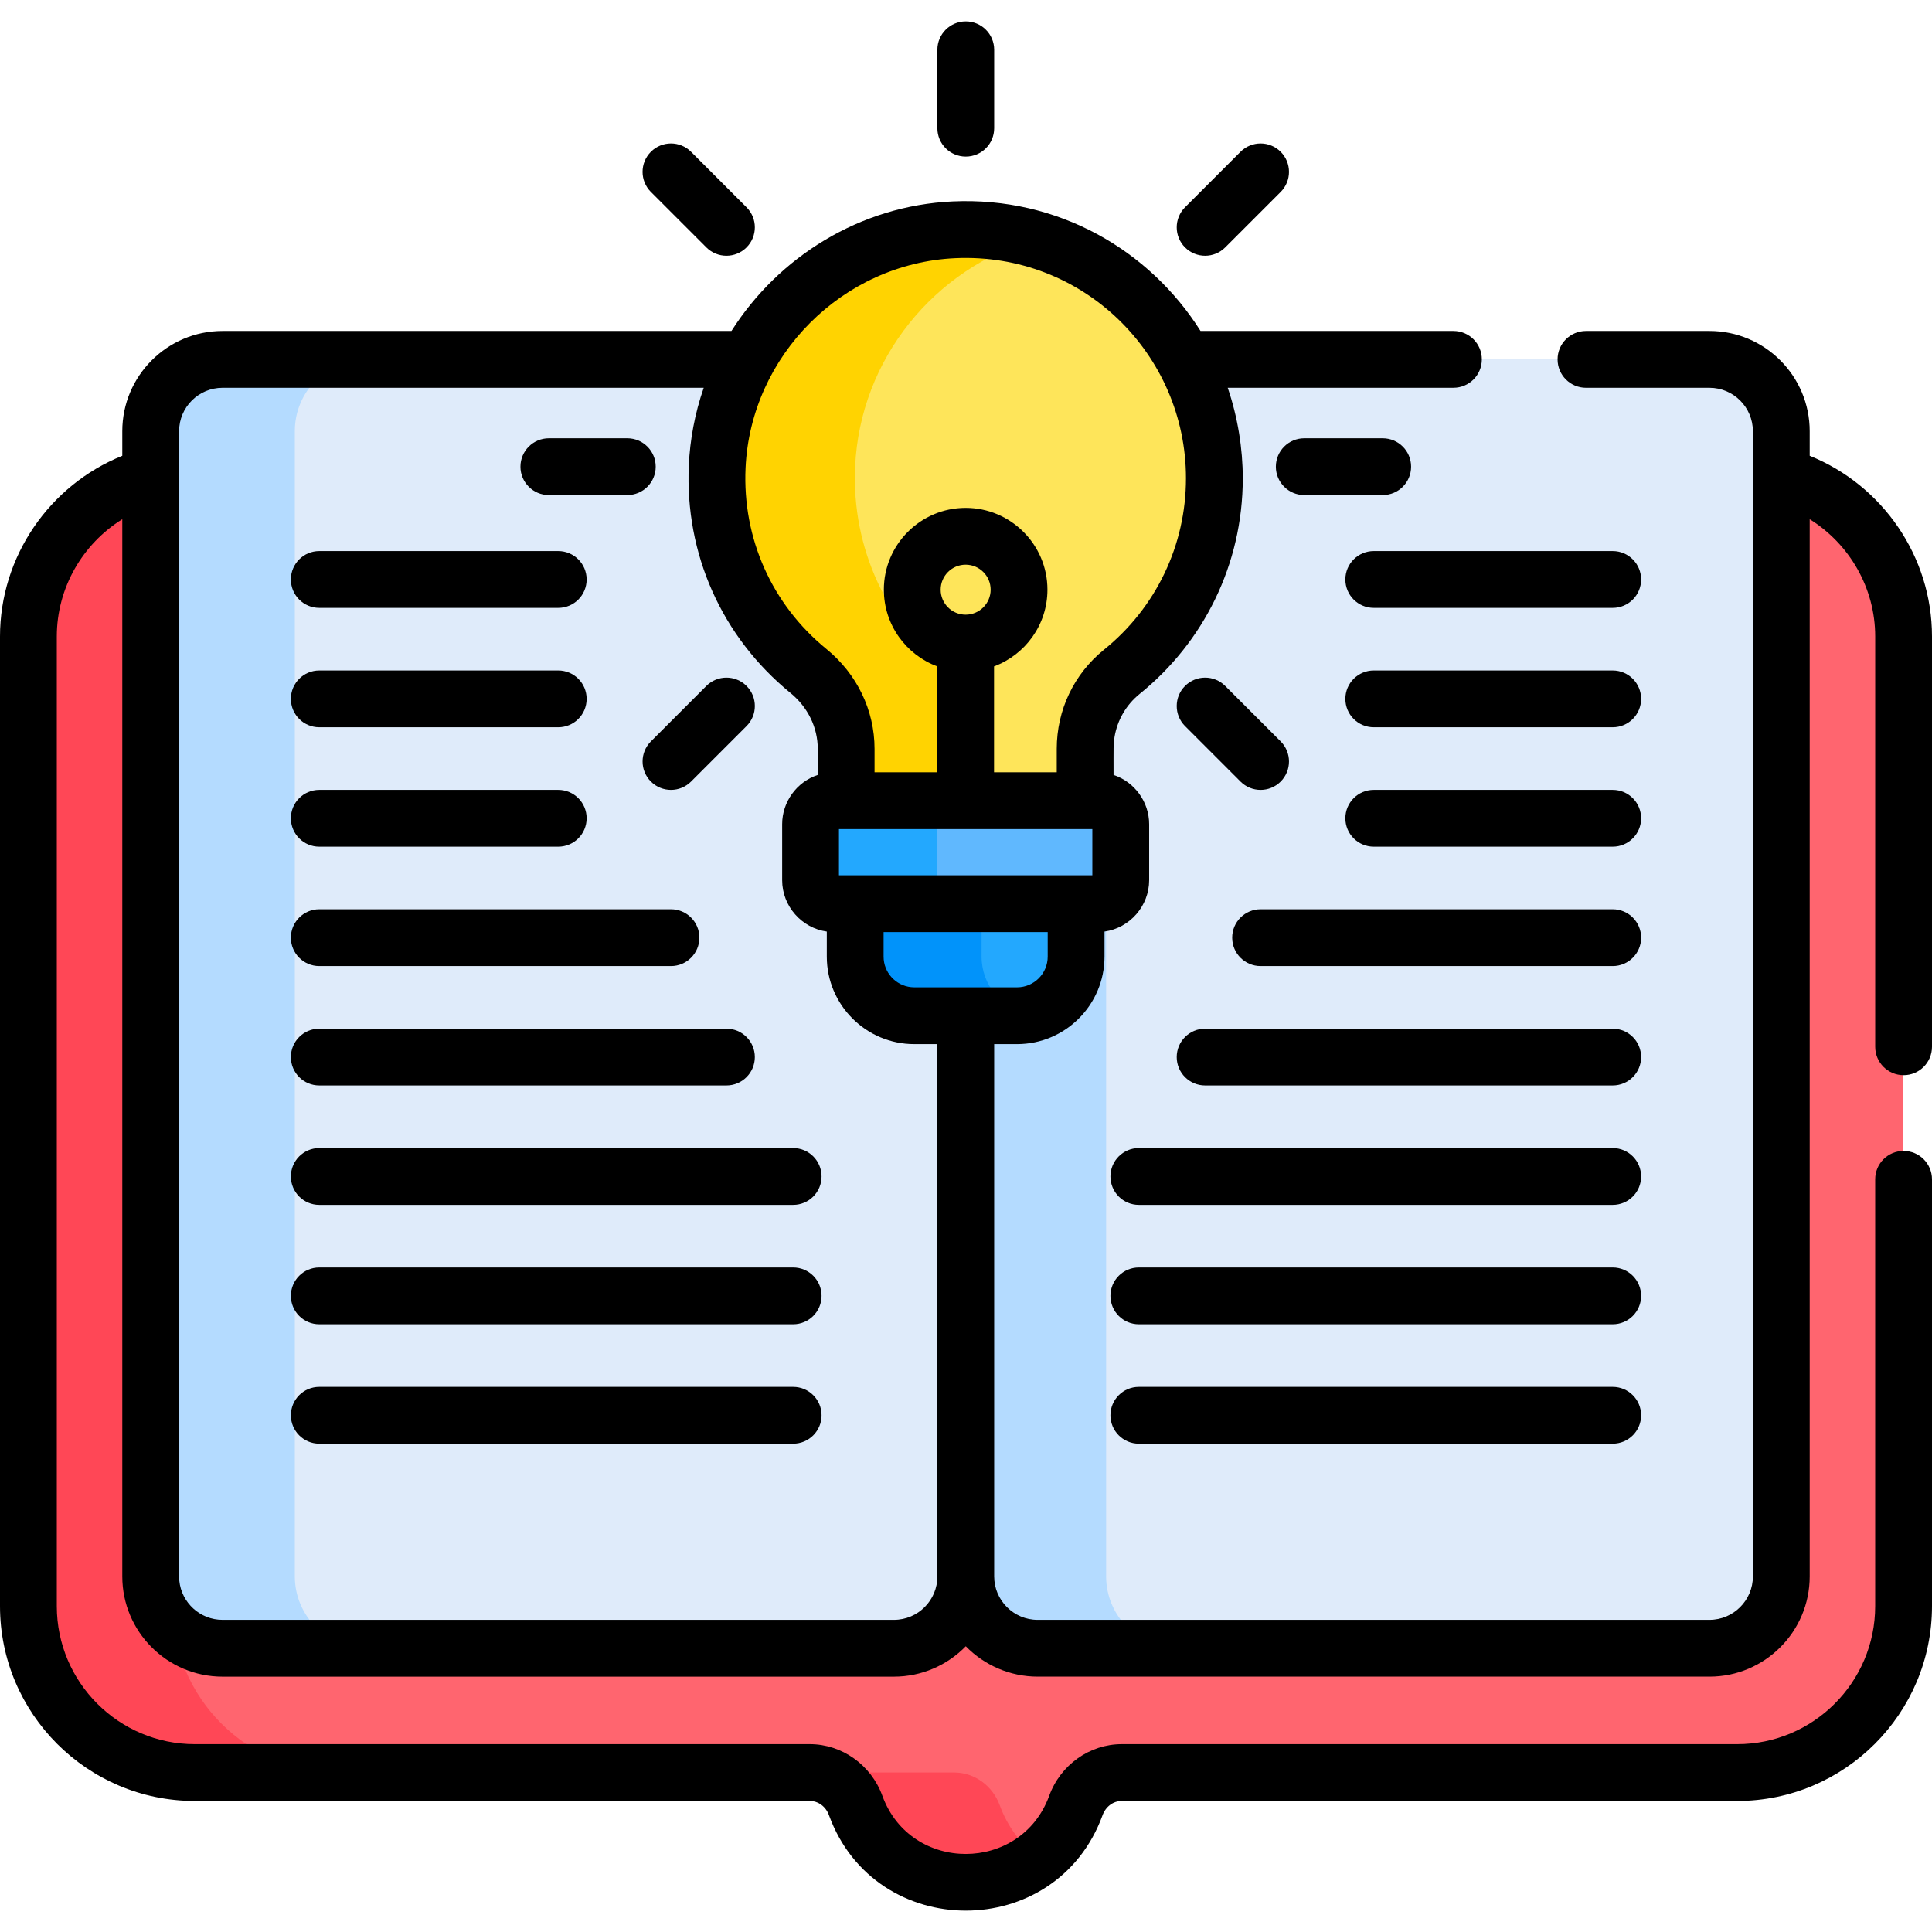 <svg width="104" height="104" viewBox="0 0 104 104" fill="none" xmlns="http://www.w3.org/2000/svg">
<g clip-path="url(#clip0_2003_543)">
<path d="M95.463 25.621H8.502C4.719 26.669 1.511 30.15 1.511 34.255V86.455C1.511 91.381 5.543 95.413 10.47 95.413H43.574C44.693 95.413 45.661 96.135 46.044 97.186C46.925 99.606 49.246 101.334 51.971 101.334C54.696 101.334 57.017 99.606 57.898 97.186C58.281 96.135 59.249 95.413 60.368 95.413H93.496C98.423 95.413 102.454 91.382 102.454 86.455V34.255C102.454 30.15 99.247 26.669 95.463 25.621Z" fill="#FF656F"/>
<path d="M9.287 86.455V34.255C9.287 30.15 12.494 26.669 16.278 25.621H8.502C4.719 26.669 1.511 30.15 1.511 34.255V86.455C1.511 91.382 5.543 95.413 10.47 95.413H18.245C13.318 95.413 9.287 91.382 9.287 86.455Z" fill="#FF4756"/>
<path d="M53.819 97.186C53.437 96.135 52.468 95.413 51.349 95.413H43.574C44.693 95.413 45.661 96.135 46.044 97.186C46.925 99.606 49.246 101.334 51.971 101.334C53.439 101.334 54.787 100.83 55.859 99.988C54.941 99.268 54.226 98.302 53.819 97.186Z" fill="#FF4756"/>
<path d="M92.004 19.34H62.501C63.538 21.242 64.13 23.421 64.13 25.739C64.13 29.95 62.185 33.706 59.146 36.16C57.895 37.17 57.174 38.696 57.174 40.303V43.097H57.824C58.523 43.097 59.09 43.663 59.09 44.362V47.373C59.09 48.073 58.523 48.64 57.824 48.64H56.687V50.879C56.687 52.635 55.263 54.059 53.507 54.059H51.767V84.853C51.767 86.989 53.702 88.72 55.837 88.72H92.004C94.14 88.72 95.871 86.989 95.871 84.853V23.207C95.871 21.071 94.14 19.34 92.004 19.34Z" fill="#DFEBFA"/>
<path d="M59.543 84.854V35.822C59.412 35.936 59.281 36.051 59.146 36.16C57.895 37.17 57.173 38.696 57.173 40.304V43.097H57.824C58.523 43.097 59.09 43.664 59.09 44.363V47.374C59.09 48.073 58.523 48.64 57.824 48.64H56.687V50.88C56.687 52.636 55.263 54.059 53.507 54.059H51.767V84.854C51.767 86.989 53.702 88.72 55.837 88.72H63.409C61.274 88.72 59.543 86.989 59.543 84.854Z" fill="#B4DBFF"/>
<path d="M50.421 54.059C48.665 54.059 47.241 52.636 47.241 50.88V48.64H46.104C45.405 48.64 44.838 48.073 44.838 47.374V44.363C44.838 43.664 45.405 43.097 46.104 43.097H46.754V40.306C46.754 38.672 45.992 37.148 44.727 36.116C41.571 33.54 39.611 29.553 39.812 25.116C39.907 23.035 40.487 21.074 41.438 19.341H11.961C9.826 19.341 8.095 21.072 8.095 23.207V84.854C8.095 86.989 9.826 88.721 11.961 88.721H48.105C50.24 88.721 51.971 86.989 51.971 84.854V54.059H50.421Z" fill="#DFEBFA"/>
<path d="M15.87 84.854V23.207C15.87 21.071 17.601 19.34 19.736 19.34H11.961C9.826 19.34 8.095 21.071 8.095 23.207V84.854C8.095 86.989 9.826 88.72 11.961 88.72H19.736C17.601 88.72 15.87 86.989 15.87 84.854Z" fill="#B4DBFF"/>
<path d="M51.331 12.365C44.469 12.681 38.901 18.254 38.59 25.116C38.388 29.553 40.348 33.54 43.504 36.116C44.769 37.148 45.531 38.672 45.531 40.305V43.912H58.397V40.304C58.397 38.696 59.118 37.17 60.369 36.16C63.408 33.706 65.353 29.95 65.353 25.739C65.353 18.135 59.013 12.011 51.331 12.365Z" fill="#FEE55A"/>
<path d="M50.947 36.116C47.791 33.54 45.831 29.553 46.032 25.116C46.295 19.32 50.309 14.444 55.685 12.878C54.311 12.482 52.848 12.295 51.331 12.365C44.469 12.681 38.901 18.254 38.59 25.116C38.388 29.553 40.348 33.54 43.504 36.116C44.769 37.148 45.531 38.672 45.531 40.305V43.912H52.974V40.305C52.974 38.672 52.212 37.148 50.947 36.116Z" fill="#FFD301"/>
<path d="M46.018 48.028V51.491C46.018 53.247 47.442 54.671 49.198 54.671H54.73C56.486 54.671 57.91 53.247 57.91 51.491V48.028H46.018Z" fill="#23A8FE"/>
<path d="M52.838 51.491V48.028H46.018V51.491C46.018 53.247 47.442 54.671 49.198 54.671H54.73C54.95 54.671 55.166 54.648 55.374 54.605C53.926 54.308 52.838 53.027 52.838 51.491Z" fill="#0193FA"/>
<path d="M59.047 43.097H44.881C44.182 43.097 43.615 43.664 43.615 44.363V47.374C43.615 48.073 44.182 48.64 44.881 48.64H59.047C59.746 48.64 60.313 48.073 60.313 47.374V44.363C60.313 43.664 59.746 43.097 59.047 43.097Z" fill="#60B8FE"/>
<path d="M50.435 47.374V44.363C50.435 43.664 51.002 43.097 51.701 43.097H44.881C44.182 43.097 43.615 43.664 43.615 44.363V47.374C43.615 48.073 44.182 48.64 44.881 48.64H51.701C51.002 48.64 50.435 48.073 50.435 47.374Z" fill="#23A8FE"/>
<path d="M86.814 74.656H61.304C60.46 74.656 59.775 75.34 59.775 76.185C59.775 77.029 60.46 77.714 61.304 77.714H86.814C87.658 77.714 88.342 77.029 88.342 76.185C88.342 75.34 87.658 74.656 86.814 74.656Z" fill="black"/>
<path d="M17.186 32.722H30.05C30.895 32.722 31.579 32.038 31.579 31.193C31.579 30.349 30.895 29.664 30.05 29.664H17.186C16.342 29.664 15.658 30.349 15.658 31.193C15.658 32.038 16.342 32.722 17.186 32.722Z" fill="black"/>
<path d="M17.186 39.149H30.05C30.895 39.149 31.579 38.465 31.579 37.62C31.579 36.776 30.895 36.092 30.05 36.092H17.186C16.342 36.092 15.658 36.776 15.658 37.62C15.658 38.465 16.342 39.149 17.186 39.149Z" fill="black"/>
<path d="M17.186 45.577H30.05C30.895 45.577 31.579 44.892 31.579 44.048C31.579 43.203 30.895 42.519 30.05 42.519H17.186C16.342 42.519 15.658 43.203 15.658 44.048C15.658 44.892 16.342 45.577 17.186 45.577Z" fill="black"/>
<path d="M17.186 52.004H36.119C36.963 52.004 37.648 51.32 37.648 50.475C37.648 49.631 36.963 48.946 36.119 48.946H17.186C16.342 48.946 15.658 49.631 15.658 50.475C15.658 51.32 16.342 52.004 17.186 52.004Z" fill="black"/>
<path d="M17.186 58.431H39.105C39.949 58.431 40.633 57.747 40.633 56.903C40.633 56.058 39.949 55.374 39.105 55.374H17.186C16.342 55.374 15.658 56.058 15.658 56.903C15.658 57.747 16.342 58.431 17.186 58.431Z" fill="black"/>
<path d="M17.186 64.859H42.696C43.541 64.859 44.225 64.174 44.225 63.33C44.225 62.486 43.541 61.801 42.696 61.801H17.186C16.342 61.801 15.658 62.486 15.658 63.33C15.658 64.174 16.342 64.859 17.186 64.859Z" fill="black"/>
<path d="M17.186 71.286H42.696C43.541 71.286 44.225 70.602 44.225 69.757C44.225 68.913 43.541 68.229 42.696 68.229H17.186C16.342 68.229 15.658 68.913 15.658 69.757C15.658 70.602 16.342 71.286 17.186 71.286Z" fill="black"/>
<path d="M17.186 77.714H42.696C43.541 77.714 44.225 77.029 44.225 76.185C44.225 75.34 43.541 74.656 42.696 74.656H17.186C16.342 74.656 15.658 75.34 15.658 76.185C15.658 77.029 16.342 77.714 17.186 77.714Z" fill="black"/>
<path d="M86.814 29.664H73.95C73.105 29.664 72.421 30.349 72.421 31.193C72.421 32.038 73.105 32.722 73.95 32.722H86.814C87.658 32.722 88.342 32.038 88.342 31.193C88.342 30.349 87.658 29.664 86.814 29.664Z" fill="black"/>
<path d="M86.814 36.092H73.95C73.105 36.092 72.421 36.776 72.421 37.62C72.421 38.465 73.105 39.149 73.95 39.149H86.814C87.658 39.149 88.342 38.465 88.342 37.62C88.342 36.776 87.658 36.092 86.814 36.092Z" fill="black"/>
<path d="M86.814 42.519H73.95C73.105 42.519 72.421 43.203 72.421 44.048C72.421 44.892 73.105 45.577 73.95 45.577H86.814C87.658 45.577 88.342 44.892 88.342 44.048C88.342 43.203 87.658 42.519 86.814 42.519Z" fill="black"/>
<path d="M86.814 48.946H67.858C67.013 48.946 66.329 49.631 66.329 50.475C66.329 51.32 67.013 52.004 67.858 52.004H86.814C87.658 52.004 88.343 51.32 88.343 50.475C88.343 49.631 87.658 48.946 86.814 48.946Z" fill="black"/>
<path d="M86.814 55.374H64.872C64.028 55.374 63.343 56.058 63.343 56.903C63.343 57.747 64.028 58.431 64.872 58.431H86.814C87.658 58.431 88.342 57.747 88.342 56.903C88.342 56.058 87.658 55.374 86.814 55.374Z" fill="black"/>
<path d="M86.814 61.801H61.304C60.46 61.801 59.775 62.486 59.775 63.33C59.775 64.174 60.46 64.859 61.304 64.859H86.814C87.658 64.859 88.342 64.174 88.342 63.33C88.342 62.486 87.658 61.801 86.814 61.801Z" fill="black"/>
<path d="M86.814 68.229H61.304C60.46 68.229 59.775 68.913 59.775 69.757C59.775 70.602 60.46 71.286 61.304 71.286H86.814C87.658 71.286 88.342 70.602 88.342 69.757C88.342 68.913 87.658 68.229 86.814 68.229Z" fill="black"/>
<path d="M29.545 26.65H33.768C34.612 26.65 35.297 25.966 35.297 25.122C35.297 24.277 34.612 23.593 33.768 23.593H29.545C28.701 23.593 28.016 24.277 28.016 25.122C28.016 25.966 28.701 26.65 29.545 26.65Z" fill="black"/>
<path d="M75.96 25.122C75.96 24.277 75.276 23.593 74.431 23.593H70.209C69.364 23.593 68.68 24.277 68.68 25.122C68.68 25.966 69.364 26.65 70.209 26.65H74.431C75.276 26.65 75.96 25.966 75.96 25.122Z" fill="black"/>
<path d="M35.038 42.072C35.635 42.669 36.603 42.669 37.2 42.072L40.186 39.086C40.783 38.489 40.783 37.521 40.186 36.924C39.588 36.327 38.62 36.327 38.023 36.924L35.038 39.91C34.441 40.507 34.441 41.475 35.038 42.072Z" fill="black"/>
<path d="M65.953 13.319L68.939 10.333C69.536 9.736 69.536 8.768 68.939 8.171C68.342 7.574 67.374 7.574 66.777 8.171L63.791 11.157C63.194 11.754 63.194 12.722 63.791 13.319C64.388 13.916 65.356 13.916 65.953 13.319Z" fill="black"/>
<path d="M51.988 8.43C52.833 8.43 53.517 7.746 53.517 6.901V2.679C53.517 1.834 52.833 1.15 51.988 1.15C51.144 1.15 50.459 1.834 50.459 2.679V6.901C50.459 7.746 51.144 8.43 51.988 8.43Z" fill="black"/>
<path d="M63.791 36.924C63.194 37.521 63.194 38.489 63.791 39.086L66.777 42.072C67.374 42.669 68.342 42.669 68.939 42.072C69.536 41.475 69.536 40.507 68.939 39.91L65.953 36.924C65.356 36.327 64.388 36.327 63.791 36.924Z" fill="black"/>
<path d="M38.024 13.319C38.62 13.916 39.588 13.916 40.186 13.319C40.783 12.722 40.783 11.754 40.185 11.157L37.2 8.171C36.603 7.574 35.635 7.574 35.038 8.171C34.44 8.768 34.44 9.736 35.038 10.333L38.024 13.319Z" fill="black"/>
<path d="M97.417 24.535V23.212C97.417 20.237 94.997 17.817 92.022 17.817H85.374C84.53 17.817 83.845 18.501 83.845 19.346C83.845 20.19 84.53 20.875 85.374 20.875H92.022C93.311 20.875 94.359 21.923 94.359 23.212V84.859C94.359 86.148 93.311 87.197 92.022 87.197H55.855C54.566 87.197 53.517 86.148 53.517 84.859V56.205H54.747C57.343 56.205 59.456 54.093 59.456 51.496V50.147C60.813 49.956 61.859 48.776 61.859 47.379V44.368C61.859 43.16 61.069 42.089 59.943 41.715C59.943 40.186 59.929 40.067 59.996 39.668C60.148 38.761 60.622 37.94 61.346 37.355C64.775 34.587 66.899 30.404 66.899 25.744C66.899 24.15 66.629 22.45 66.088 20.874H78.239C79.084 20.874 79.768 20.19 79.768 19.345C79.768 18.501 79.084 17.817 78.239 17.817H64.625C61.88 13.462 56.956 10.581 51.278 10.843C46.301 11.072 41.915 13.817 39.375 17.817H11.978C9.003 17.817 6.583 20.237 6.583 23.212V24.535C2.655 26.119 0 29.963 0 34.261V86.46C0 92.243 4.704 96.947 10.487 96.947H43.591C44.049 96.947 44.455 97.248 44.624 97.715C47.115 104.552 56.854 104.572 59.351 97.715C59.521 97.248 59.927 96.947 60.385 96.947H93.513C99.295 96.947 104 92.243 104 86.46V63.483C104 62.639 103.315 61.955 102.471 61.955C101.626 61.955 100.942 62.639 100.942 63.483V86.46C100.942 90.557 97.609 93.889 93.513 93.889H60.385C58.654 93.889 57.084 95.006 56.479 96.668C54.96 100.838 49.021 100.85 47.498 96.668C46.892 95.006 45.323 93.889 43.592 93.889H10.487C6.39 93.889 3.058 90.557 3.058 86.46V34.261C3.058 31.654 4.438 29.282 6.583 27.949V84.859C6.583 87.834 9.003 90.255 11.978 90.255H48.122C49.604 90.255 50.987 89.646 51.989 88.619C52.981 89.64 54.376 90.254 55.855 90.254H92.022C94.997 90.254 97.417 87.834 97.417 84.859V27.949C99.562 29.282 100.943 31.654 100.943 34.261V56.349C100.943 57.193 101.627 57.878 102.472 57.878C103.316 57.878 104 57.193 104 56.349V34.261C104 29.963 101.345 26.119 97.417 24.535ZM56.398 51.497C56.398 52.407 55.657 53.148 54.747 53.148H51.988H49.215C49.158 53.148 49.102 53.145 49.047 53.139C48.215 53.054 47.564 52.35 47.564 51.497V50.174H56.398V51.497H56.398ZM51.981 33.088C51.239 33.088 50.636 32.484 50.636 31.742C50.636 31.001 51.239 30.397 51.981 30.397C52.723 30.397 53.327 31.001 53.327 31.742C53.327 32.484 52.723 33.088 51.981 33.088ZM58.801 44.631V47.117C57.314 47.117 46.5 47.117 45.161 47.117V44.631H58.801ZM51.419 13.898C58.318 13.584 63.841 19.088 63.841 25.744C63.841 29.346 62.231 32.711 59.425 34.976C57.811 36.28 56.885 38.224 56.885 40.309V41.573H53.51V35.871C55.186 35.248 56.384 33.633 56.384 31.742C56.384 29.314 54.409 27.339 51.981 27.339C49.553 27.339 47.578 29.314 47.578 31.742C47.578 33.633 48.776 35.248 50.452 35.871V41.573H47.077V40.31C47.077 38.238 46.133 36.279 44.488 34.937C41.549 32.538 39.962 28.986 40.134 25.191C40.409 19.138 45.365 14.176 51.419 13.898ZM9.641 23.212C9.641 21.923 10.69 20.875 11.978 20.875H37.882C37.398 22.259 37.141 23.694 37.079 25.052C36.863 29.823 38.859 34.289 42.554 37.305C43.486 38.065 44.02 39.161 44.02 40.31V41.715C42.89 42.09 42.104 43.161 42.104 44.368V47.38C42.104 48.791 43.167 49.959 44.507 50.147V51.497C44.507 54.093 46.619 56.205 49.215 56.205H50.46V84.859C50.46 86.148 49.411 87.197 48.122 87.197H11.978C10.77 87.197 9.773 86.275 9.653 85.098C9.645 85.019 9.641 84.94 9.641 84.859C9.641 77.404 9.641 25.185 9.641 23.212Z" fill="black"/>
</g>
<defs>
<clipPath id="clip0_2003_543">
<rect width="104" height="104" fill="white"/>
</clipPath>
</defs>
</svg>
